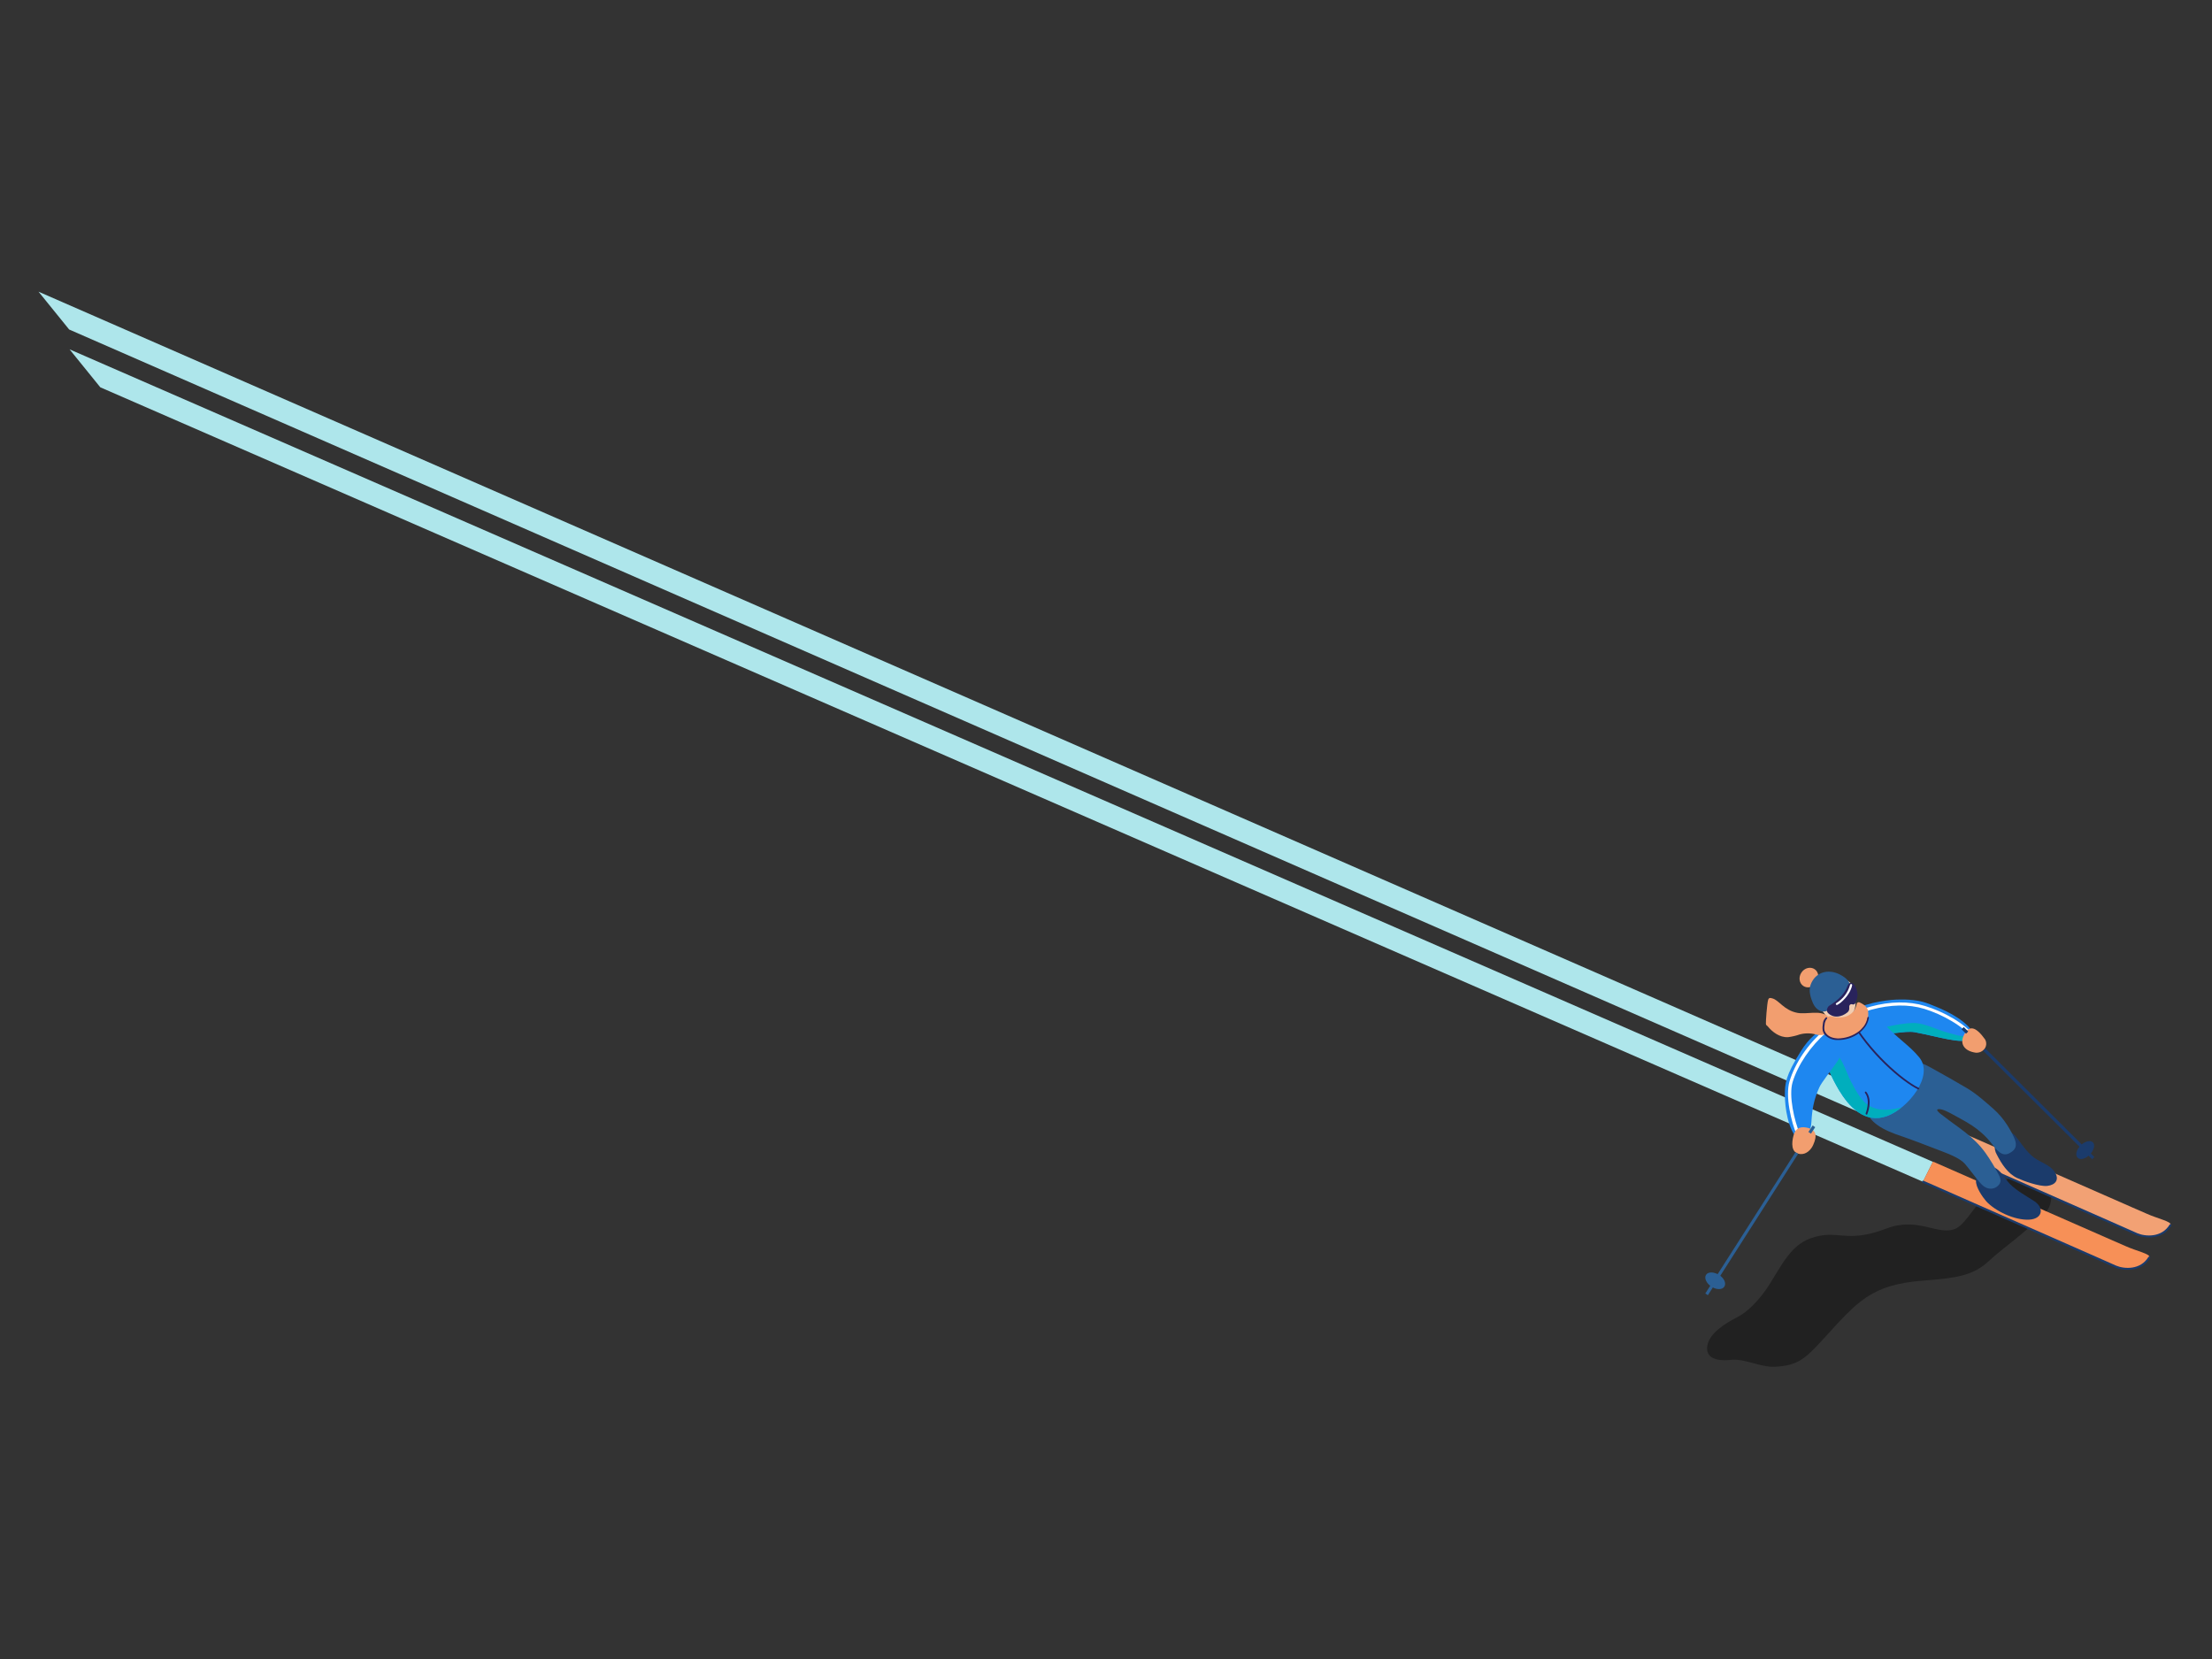 <?xml version="1.0" encoding="UTF-8"?> <!-- Generator: Adobe Illustrator 24.0.3, SVG Export Plug-In . SVG Version: 6.00 Build 0) --> <svg xmlns="http://www.w3.org/2000/svg" xmlns:xlink="http://www.w3.org/1999/xlink" version="1.1" id="Layer_1" x="0px" y="0px" viewBox="0 0 1200 900" style="enable-background:new 0 0 1200 900;" xml:space="preserve"><rect x="0" y="0" width="1200" height="900" fill="#333333" stroke="none"/> <style type="text/css"> .st0{fill:#AEE6EB;} .st1{opacity:0.35;} .st2{fill:#F2A174;} .st3{fill:#F79057;} .st4{fill:#1B3B6B;} .st5{fill:#2B5F94;} .st6{fill:#F2CDB1;} .st7{fill:#1E87F0;} .st8{fill:#00AEBD;} .st9{fill:#29235C;} .st10{fill:#F29E6F;} .st11{fill:#FFFFFF;} </style> <g id="Group_19" transform="translate(-3172.1 683.522) rotate(-39)"> <g id="Group_17" transform="translate(2950 2222)"> <path id="Path_32" class="st0" d="M-138-620.8v26.4l510.6,985.8l11.1-5L-138-620.8z"></path> <path id="Path_33" class="st0" d="M-144.6-585.9l0,26.5l497.2,957.2l11-5L-144.6-585.9z"></path> <path id="Path_34" class="st1" d="M210.5,407.1c6.7,4.2,10,13.4,16.6,18.2c9.8,7.1,14.9,7.1,30.4,4.7c26.5-4,38.1-6.6,61.5,9.6 c14.6,10,22.4,15,34.6,14.1c10.1-0.7,23,0.6,40.1-1.1c9.2-1,15.6-15.2,7.7-21.1c-20.7-15.4-41.4-0.2-51.1-2.8 c-9.8-2.6-11.5-18-29.2-23.7c-22.5-7.3-20.3-16.6-35.4-21.8c-10.5-3.6-20.9,1.4-32.9,5.5c-9.5,3.2-18.9,4.1-24.7,2.8 c-7.2-1.5-17.6-2.9-22.7,2.1C199.6,399.1,207.3,405.1,210.5,407.1z"></path> <path id="Path_35" class="st2" d="M425,492.8c2,3.9,8.6,10.8,17.2,7.7c1.9-0.7-3.3-7.1-6.1-12.7c-1.1-2.1-4.1-7.9-4.1-7.9 l-48.3-93.6l-11,5l47.6,92.5C420.3,483.8,423.4,489.9,425,492.8z"></path> <path id="Path_36" class="st3" d="M405,499.2c2,3.9,8.6,10.8,17.2,7.7c1.9-0.7-3.3-7.1-6.1-12.7c-1.1-2.1-4.1-7.9-4.1-7.9 l-48.3-93.6l-11,5l47.6,92.5C400.3,490.3,403.4,496.3,405,499.2z"></path> <g id="Group_12" transform="translate(228.697 516.396)"> <path id="Path_37" class="st4" d="M189.2-8.1c1.5,0,3-0.3,4.4-0.8c0.3-0.1,0.4-0.4,0.3-0.7s-0.4-0.4-0.7-0.3c0,0,0,0,0,0 c-7.7,2.8-14.2-3.1-16.5-7.4c-1.5-3-4.6-9-4.6-9l-47.6-92.5c-0.2-0.3-0.5-0.4-0.8-0.2c-0.3,0.2-0.4,0.5-0.2,0.8l47.6,92.5l0,0 c0,0,3.1,6,4.6,9C177.8-13.1,182.8-8.1,189.2-8.1z"></path> </g> <g id="Group_13" transform="translate(248.715 509.996)"> <path id="Path_38" class="st4" d="M189.1-8.1c1.5,0,3.1-0.3,4.5-0.8c0.3-0.1,0.4-0.4,0.3-0.7s-0.4-0.4-0.7-0.3c0,0,0,0,0,0 c-7.7,2.8-14.2-3.1-16.5-7.4c-1.5-3-4.6-9-4.6-9l-47.6-92.5c-0.1-0.3-0.4-0.4-0.7-0.3c0,0-0.1,0-0.1,0.1 c-0.3,0.1-0.4,0.4-0.3,0.7c0,0,0,0.1,0.1,0.1l47.6,92.5c0,0,3.1,6,4.6,9C177.2-14.1,182.1-8.1,189.1-8.1z"></path> </g> <path id="Path_39" class="st5" d="M227.6,369.8c1,3.1,3.5,5.1,5.5,4.4s2.8-3.7,1.7-6.8s-3.5-5.1-5.5-4.4 C227.4,363.7,226.6,366.7,227.6,369.8z"></path> <path id="Path_40" class="st6" d="M367.2,301c-0.4-1.5,1.2-5.8,1.3-7.9c0-2.4-0.4-6.5,0.5-8.4c1.7-3.8,6.2,1.5,6.8,4 c0.7,3.1,0.1,7.1-0.8,10.2C373.8,303.1,367.8,303.7,367.2,301z"></path> <path id="Path_41" class="st4" d="M393,411.6c0.5-3.6,3.4-6.4,7-6.8c5.2-0.7,7.2,2.5,7.2,5.1c0,5.2-0.8,10.6,0.5,15.7 c1.1,4.2,4.2,8.5,3.8,13c-0.5,5-4.1,5.8-7.9,3.4c-3.7-2.4-8.5-10.5-10-13.6C391.1,423.3,391.9,416.8,393,411.6z"></path> <path id="Path_42" class="st4" d="M375.3,415.5c2.2-2.3,4.6-2.4,7.4-2.2c0.7,0,3.6,0.8,4.4,2.1c2.5,3.8,1,8.8,1.4,13 c0.6,5.5,2.7,10.3,4.4,15.6c2,6.2-2.5,10.4-8.5,6c-6.3-4.6-11.4-15.1-11.8-22.5C372.5,424.6,373,418,375.3,415.5z"></path> <path id="Path_43" class="st7" d="M380.5,302.4c5.4-1.7,18.7,6.2,22.9,9.4c5.2,3.9,9.7,8,12.7,13.5c1.6,2.9,7.6,12.7,8.6,22.1 c0.5,4.6-2.6,5.4-4.7,5.5c-2.6,0.1-5.8-3.9-8.3-6.7c-3.1-3.6-7.8-9.9-11.5-14.2c-3.6-4.2-13.3-8.2-16.5-12.7 C381.1,315.6,376.5,303.7,380.5,302.4z"></path> <path id="Path_44" class="st8" d="M403.8,328.5c3.8,3.6,7,10.4,9.6,14.1c2.3,3.3,4.9,7.3,8.2,9.9c-0.5,0.2-1.1,0.3-1.6,0.3 c-2.6,0.1-5.8-3.9-8.3-6.7c-3.1-3.6-7.8-9.9-11.5-14.2c-3.6-4.2-13.3-8.2-16.5-12.6c-0.4-0.6-0.9-1.4-1.4-2.3 C387.1,318,400,324.8,403.8,328.5z"></path> <path id="Path_45" class="st5" d="M353.9,346.1c5.7-10.3,27.7-5,32.8-3.2c5.2,1.8,6.6,5.6,8.4,10c2.7,6.7,5.4,13.4,7.9,20.2 c2.2,5.9,3.1,11.8,4.2,18.1c0.6,3.7,0.7,7.5,0.3,11.2c-0.3,3.1-1.1,7.8-2.2,10.1c-1.4,2.9-3.5,3.3-6.4,2.8 c-4.7-0.8-4.4-6-4.3-10.1c0.2-11.3-3.8-18.8-6.5-25.7c-0.8-1.9-2.3-5.6-3.9-6.8c-2.2-1.8-1,2.6-0.5,4.5c2.2,9.7,5.8,18.7,5.1,29.9 c-0.3,4.7-1,9.3-1.9,13.9c-0.5,2.3-1.5,4-4.1,4.1c-2.2,0.2-4.3-1-5.4-2.9c-1.1-2-1.1-4.2-1.1-7.2c0-2.9,0.2-7.4,0.1-10.4 c-0.1-3.7-3-9-4.9-12.3c-5.3-9.2-9.3-16.1-12.3-20.9C353.8,363,349.4,354.1,353.9,346.1z"></path> <path id="Path_46" class="st7" d="M350.8,319.5c3.3-2.4,5.9-5.7,7.5-9.5c1.4-3.1,1.6-8,1.8-10.8c5.7-1.7,14.7,0.2,20.1,2 c8.4,2.8,9.4,8.5,9.9,16.4c0.6,10.8,3.4,18.1,3.4,26.6c0,13-22.4,17.5-33.5,13.7c-12.4-4.2-12.9-17.2-11.5-27.5 C349.1,326.8,349.8,323.1,350.8,319.5z"></path> <path id="Path_47" class="st9" d="M382.5,357.4h0.2c0.2-0.1,0.3-0.4,0.2-0.6c-4.3-9.2-8.3-32.8-4.7-52.8c0-0.2-0.1-0.5-0.4-0.5 l0,0c-0.3,0-0.5,0.1-0.5,0.4c-3.8,21.2,0.6,44.4,4.8,53.4C382.2,357.3,382.3,357.4,382.5,357.4z"></path> <path id="Path_48" class="st8" d="M348.5,330.4c0.5-3.7,1.3-7.3,2.3-10.9c3.2-2.3,5.8-5.5,7.3-9.2c4.3,4.9-0.6,15.1-1.6,20.5 c-1.1,5.9-2.8,12.9,0.2,18.4c2.6,4.8,7.4,7.7,12.3,9.9c-3.1,0.1-6.2-0.4-9.1-1.3C347.6,353.7,347.1,340.7,348.5,330.4z"></path> <path id="Path_63" class="st10" d="M379.5,271.2c-0.8-2.6-3.8-4-6.7-3.1s-4.6,3.7-3.8,6.3s3.8,4,6.7,3.1 C378.5,276.6,380.3,273.8,379.5,271.2z"></path> <path id="Path_49" class="st7" d="M323.9,314.2c3.9-4.8,6.7-8,22-13.2c6.7-2.3,15.4-3.5,18.5,0.4c3.6,4.5,0.5,14.3-6.6,16.4 c-6.6,1.9-14,3.5-16.6,4.8c-6.4,3.2-10.5,6.7-15.2,11.9c-2.8,3.1-10.4,8.7-11.5,2.8C313.3,329.8,320,319.1,323.9,314.2z"></path> <path id="Path_50" class="st6" d="M373.3,286.4c1.6-2.8,7-3.9,13.1-1.6c2.5,0.8,4,3.4,3.4,6c-1,3.3-2.7,6.4-4.9,9 c-4.6,5.2-11.1,3.5-12.5-1.7C371.3,294.7,371.7,289.2,373.3,286.4z"></path> <path id="Path_51" class="st5" d="M367.8,283c1.5-4.1,3.3-6.4,7-7.7c5.1-1.8,11.4,0.5,14.1,8.2c1.4,3.9,0.7,6.4-1,7.6 c-4.4,3-17,4.1-19.8,0.3C366.1,288.7,366.9,285.5,367.8,283z"></path> <path id="Path_52" class="st4" d="M432.2,443.3c3.2-0.3,5.7-2.2,5.5-4.1c-0.2-1.9-3-3.2-6.2-2.9c-3.2,0.3-5.7,2.2-5.5,4.1 C426.1,442.4,428.9,443.7,432.2,443.3z"></path> <path id="Path_53" class="st9" d="M352,350.4c0.1,0,0.1,0,0.2-0.1c0.3-0.2,7.1-3.8,7.2-9.7c0-0.2-0.2-0.5-0.4-0.5 c-0.2,0-0.5,0.2-0.5,0.4c-0.1,5.3-6.7,8.9-6.7,8.9c-0.2,0.1-0.3,0.4-0.2,0.6C351.7,350.3,351.8,350.3,352,350.4L352,350.4z"></path> <g id="Group_14" transform="translate(261.767 423.436)"> <path id="Path_54" class="st11" d="M161.3-71.2L161.3-71.2c0.6,0,0.9-0.4,0.9-0.8c0,0,0,0,0-0.1c-0.8-10.2-7.1-22.9-12.5-29.7 c-5.9-7.3-14.3-13.1-25.2-17.2c-0.4-0.2-0.9,0.1-1.1,0.5c-0.2,0.4,0.1,0.9,0.5,1.1c10.6,4,18.8,9.6,24.5,16.6 c5.4,6.7,11.4,19.3,12.2,28.8C160.6-71.6,160.9-71.3,161.3-71.2z"></path> </g> <path id="Path_55" class="st10" d="M419.4,350.2c6.1-3.1,8.5,0,8,8.6c-0.2,2.1-1.9,3.8-4,4.1c-1.6,0.2-3.2-0.3-4.4-1.4 C414.4,356.6,415.5,352.2,419.4,350.2z"></path> <path id="Path_64" class="st4" d="M433.3,445.9l-8.9-83l-1.7,0.2l8.9,83L433.3,445.9z"></path> <path id="Path_65" class="st4" d="M423,349.9l-0.4-3.4l-1.7,0.2l0.4,3.4L423,349.9z"></path> <g id="Group_15" transform="translate(192.044 419.3)"> <path id="Path_56" class="st11" d="M124.1-83.1c0.4,0,0.8-0.2,0.9-0.6c2.1-7.4,8.3-20,14.6-24.3c8.1-5.5,20-9.1,31.1-9.4 c0.5,0,0.8-0.4,0.8-0.9c0-0.5-0.4-0.8-0.9-0.8c-11.5,0.2-23.5,3.9-32,9.7c-7,4.8-13.3,17.9-15.3,25.2c-0.1,0.4,0.1,0.8,0.5,1 c0,0,0.1,0,0.1,0C124-83.1,124.1-83.1,124.1-83.1z"></path> </g> <path id="Path_57" class="st10" d="M313.7,334.2c4.4-3.3,7.1-0.5,8.7,1.5c2.6,3.3,2.1,6.3-3.5,9.1c-2.5,1.3-6.2,1.7-8.5-0.5 C306.5,340.6,310.7,336.4,313.7,334.2z"></path> <path id="Path_66" class="st5" d="M309.5,343.4l-0.5-1.6l-86.3,28.8l0.5,1.6L309.5,343.4z"></path> <path id="Path_67" class="st5" d="M325.8,338l-0.5-1.6l-4,1.3l0.5,1.6L325.8,338z"></path> <path id="Path_58" class="st10" d="M340.3,277.6c0.6-0.9,7.3-8.1,9.2-9.4c0.8-0.5,1.4-0.4,2.3,1c2.1,3.1,0.8,8.9,5.5,14.5 c3.3,3.9,10.4,6.4,11.6,11.5c0.2,0.9,0,1.8-0.6,2.5c-0.7,0.7-3.9,3.8-4.6,4.3c-0.7,0.4-1.6,0.4-2.3,0.1c-1.5-0.6-2.8-1.7-3.7-3 c-1.7-2.4-4.1-4.3-6.8-5.5c-2-0.7-4-1.7-5.8-2.8c-3.7-2.7-4.9-7.5-4.9-11.8C340,278.6,340,278.1,340.3,277.6z"></path> <path id="Path_59" class="st10" d="M370.8,297.2c0.9,1.5,4.2,4.5,7,5c3.5,0.7,5.5-0.4,7.9-2.2c0.5-0.2,1.1,0,1.4,0.5 c1.4,3,1.9,5.1,0.1,7.4c-2,2.8-5.2,4.6-8.6,4.9c-7,0.8-16.6-4-16.7-10.6c0-1.7,0.5-3,3.2-5.4C366.7,295.4,369.6,295.2,370.8,297.2 z"></path> <path id="Path_60" class="st9" d="M373.1,291.6c2.9,0.4,5.9,0.4,8.8,0c2.1-0.4,4.1-1.1,5.9-2.2c1.7-0.8,2.9-0.3,3,1.3 c0.1,2.1-0.6,4.2-1.9,5.9c-1.1,1.2-2.4,2.1-3.8,2.8c-0.6,0.3-1.4,0.1-1.7-0.5c-0.3-0.6-1-0.8-1.6-0.5c-0.2,0.1-0.3,0.2-0.4,0.3 l-0.8,1c-0.5,0.6-1.3,0.9-2.1,0.9c-2,0-4-0.5-5.6-1.7c-1.5-1-2.5-2.7-2.7-4.5C369.9,293,371.6,291.5,373.1,291.6z"></path> <path id="Path_61" class="st9" d="M377.1,313.3c0.5,0,1.1,0,1.6-0.1c2.6-0.2,5.1-1.2,7.1-3c0.2-0.2,0.2-0.5,0-0.6 c-0.2-0.1-0.4-0.1-0.6,0c-1.8,1.7-4.1,2.6-6.6,2.8c-0.5,0.1-1,0.1-1.5,0.1c-4.2-0.1-8.2-1.6-11.5-4.2c-1.4-1.3-3.2-3.3-3.2-6 c0-1.5,0.4-2.7,3.1-5c0.7-0.5,1.5-0.9,2.3-1c0.2,0,0.4-0.2,0.4-0.5c0-0.2-0.2-0.4-0.5-0.4c0,0,0,0,0,0c-1.1,0.1-2.1,0.5-2.9,1.2 c-2.6,2.3-3.4,3.7-3.4,5.7c0.2,2.6,1.5,5,3.6,6.6c3.1,2.6,7,4.2,11.1,4.4H377.1z"></path> <g id="Group_16" transform="translate(253.123 408.791)"> <path id="Path_62" class="st11" d="M125.8-114.6c4.7,0,8.8-1.6,10.9-3.4c0.2-0.2,0.3-0.5,0.1-0.8c-0.2-0.2-0.5-0.3-0.8-0.1 c-3.5,2.5-7.8,3.6-12.1,3c-0.3,0-0.6,0.2-0.6,0.5c0,0.3,0.2,0.6,0.5,0.6l0,0C124.5-114.7,125.1-114.6,125.8-114.6z"></path> </g> </g> </g> </svg> 